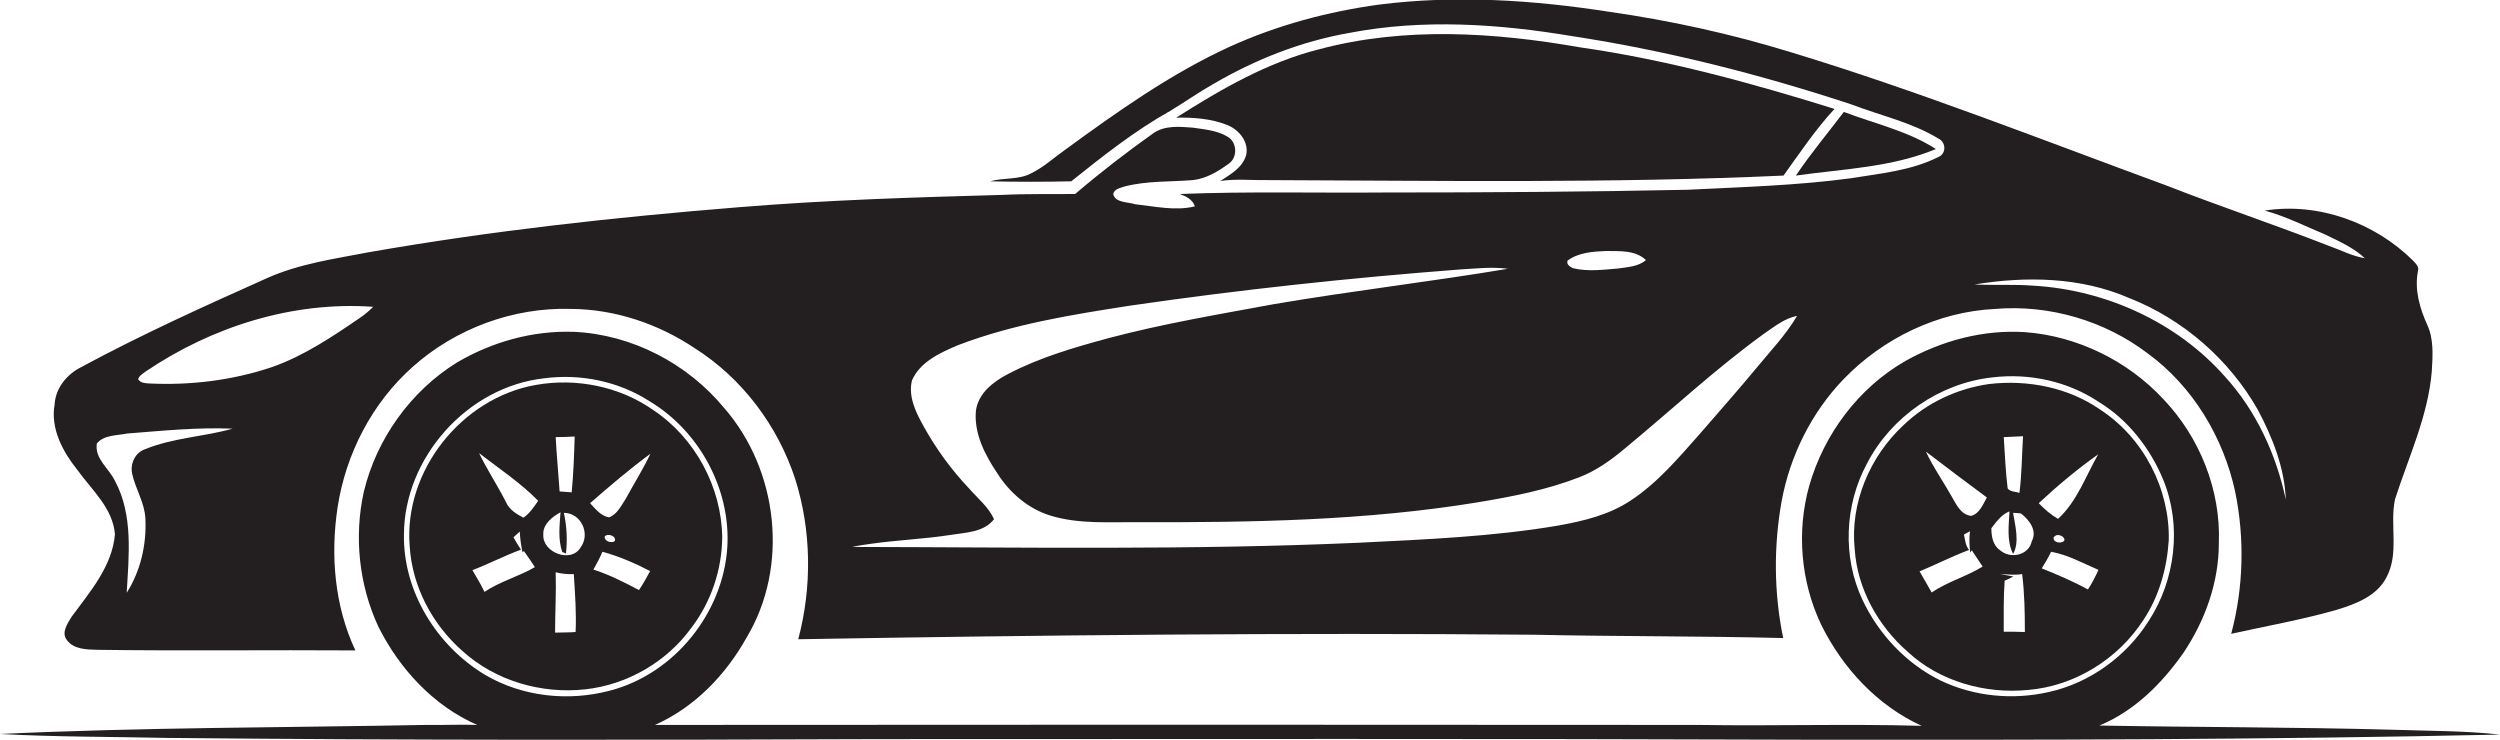 <?xml version="1.0" encoding="utf-8"?>
<!-- Generator: Adobe Illustrator 19.2.0, SVG Export Plug-In . SVG Version: 6.00 Build 0)  -->
<svg version="1.1" id="Layer_1" xmlns="http://www.w3.org/2000/svg" xmlns:xlink="http://www.w3.org/1999/xlink" x="0px" y="0px"
	 viewBox="0 0 828.7 245.2" enable-background="new 0 0 828.7 245.2" xml:space="preserve">
<g>
	<path fill="#231F20" d="M38.1,177.1c-0.9,10.7-8.4,19.2-14.4,27.4c-1.3,2.2-3.5,5.2-1.5,7.7c2.3,3.1,6.6,3.1,10.1,3.2
		c28.5,0.4,57,0,85.5,0.2c-6.9-14.7-8.3-31.5-5.9-47.4c2.7-17.7,11.4-34.6,24.9-46.6c14.2-12.7,33.4-19.8,52.5-19.2
		c14.5,0.1,28.8,4.9,40.8,12.9c15.9,10,27.7,25.8,33.5,43.5c5.4,17.1,5.6,35.8,1,53.1c81.3-1.4,162.6-2.2,243.9-1.5
		c27.5,0.6,55,0.4,82.6,1.1c-3.1-14.9-3.2-30.5-0.5-45.5c2.8-15,9.9-29.3,20.5-40.3c13.1-13.6,31.3-22.4,50.3-23.3
		c17.9-1.5,36.3,3.9,50.6,14.8c14.9,10.9,25,27.8,28.9,45.7c3.2,15.5,2.8,31.9-1.3,47.2c11.7-2.6,23.6-4.7,35.1-8
		c6.2-1.9,13.1-4.5,16.3-10.6c4.4-8,1.1-17.5,2.9-26c4.5-14,11-27.7,12.2-42.5c0.3-5.1,0.7-10.5-1.5-15.3
		c-2.5-5.5-4.3-11.7-3.1-17.8c0.5-1.5-0.8-2.6-1.6-3.5c-12.7-12.6-31.4-19.4-49.2-16.6c7,1.9,13.5,5.2,20.2,8
		c4.5,2.2,9.3,4.3,13,7.8c-4.2-0.7-7.9-2.7-11.9-4.1c-17.9-7-36.2-13.1-54.1-20.1c-41.4-15.2-82.4-31.4-124.6-44.2
		c-19.6-6-39.6-10.4-59.9-13.3c-25.1-3.9-50.8-5.6-76.1-2.4c-17,2.3-33.8,6.8-49.5,13.9c-19.7,9-37.4,21.6-54.8,34.3
		c-3.7,2.6-7,5.7-11.1,7.7c-4.2,2.3-9.2,1.4-13.7,2.7c9,0.2,17.9,0.2,26.9,0c10.5-8.4,21.1-16.8,32.9-23.4c4.8-2.9,9.3-6.1,14.1-8.8
		c14-8.2,29.2-14.2,45.2-17c24.4-4.7,49.6-3,74,1.1c31.4,4.8,62.3,12.7,92.4,22.6c9.6,3.7,19.9,5.9,28.8,11.3
		c2.7,1.2,2.7,5.2-0.1,6.2c-9,4.5-19.2,5.4-29,7c-17.9,2.4-36,2.9-54.1,3.8c-33.3,0.7-66.7,0.9-100,0.9c-22.7,0.2-45.5-0.4-68.2,0.5
		c2.1,0.8,4.2,1.8,5,4.1c-6.5,1.6-13.3,0-19.8-0.7c-2.4-0.8-6.6-0.4-7.3-3.4c0.4-1.7,2.4-2,3.8-2.5c7.4-1.9,15.1-1.5,22.6-2.1
		c4.5-0.5,8.4-2.9,12-5.5c2.9-2.1,2.7-7.1-0.5-8.9c-3.5-2.1-7.6-2.4-11.6-3c-4.3-0.3-9.1-0.8-12.9,1.8c-9,6.4-17.7,13.1-26,20.2
		c-8,0.1-16.1-0.1-24.1,0.3c-29.2,0.8-58.4,1.7-87.5,4.1c-41,3.3-82,7.8-122.5,14.9c-11.4,2.2-23.1,3.8-33.8,8.6
		c-20.8,9.3-41.6,18.7-61.6,29.5c-4.8,2.4-8.5,7-8.8,12.4c-1.4,8,2.7,15.6,7.5,21.6C30.4,162.4,37.4,168.4,38.1,177.1z M705.8,98.8
		c17.8,7,33.1,20.3,42.6,37c4.9,9.2,8.9,19.3,9.3,29.8c-3.2-15-9.8-29.4-20.2-40.8c-15.9-18-39.5-28.7-63.4-30.1
		c-6.5-0.5-13.1-0.1-19.6-0.4C671.6,91.5,689.7,91.8,705.8,98.8z M519.6,86.4c3.6-2.7,8.3-3,12.7-3.2c4.5,0.1,9.7-0.4,13.3,3
		c-2.5,2.2-6,2.3-9.2,2.8c-5,0.4-10,1.1-15-0.1C520.4,88.4,519.2,87.7,519.6,86.4z M288.4,180.3c8.9-1.3,17.9-1.6,26.8-3
		c4.9-0.8,10.9-0.8,14.3-5.2c-1.8-4-5.3-6.8-8.1-10c-6-6.3-11.1-13.3-15.3-20.9c-2.5-4.5-5.1-9.7-3.8-15.1
		c2.7-6.2,9.4-9.2,15.3-11.7c18.3-7,37.8-10.1,57.1-13.1c36.4-5.3,72.9-9.2,109.6-12c5.1-0.3,10.3-0.9,15.5-0.2
		c-25.7,4.3-51.6,7.3-77.4,11.7c-18.4,3.4-36.9,6.5-55,11.3c-11.4,3.1-22.8,6.4-33.3,11.9c-4.8,2.5-9.8,6.3-10.6,12.1
		c-0.7,7.6,3,14.7,7.1,20.8c4.1,6.5,10.4,11.9,17.9,14.1c9.4,2.8,19.3,2,28.9,2.1c37.6,0.1,75.3-0.5,112.5-6.6
		c11.4-1.9,22.8-4.1,33.6-8.3c5.7-2.2,10.7-5.8,15.3-9.7c15.4-12.7,29.9-26.3,46.1-38c3.4-2.3,6.7-5,10.8-5.8
		c-3.7,6.3-8.8,11.6-13.4,17.2c-6.2,7.5-12.6,14.7-19,22.1c-7,7.9-14,16.2-22.9,22c-7.1,4.7-15.5,6.7-23.8,8.2
		c-21.8,3.7-44,4.6-66.1,5.7c-56,2.5-112,1.5-168,1.4C284.2,180.9,286.3,180.6,288.4,180.3z M48.2,123.2
		c22-14.9,48.8-23.4,75.5-21.5c-1.3,1.3-2.8,2.6-4.3,3.6c-9.2,6.3-18.7,12.7-29.3,16.4c-13.1,4.4-27.1,6.1-40.9,5.4
		c-1.3-0.1-2.7-0.2-3.4-1.4C46.1,124.6,47.3,123.9,48.2,123.2z M32.1,147c2.4-2.9,6.7-2.6,10.1-3.3c11.6-0.9,23.2-2.1,34.9-1.6
		c-9.6,2.7-19.7,3-29,6.8c-3.3,1.1-5,4.8-4.3,8.1c1.1,5.1,4.2,9.7,4.4,15c0.4,8.5-1.6,17.3-6.2,24.5c0.7-12.3,2.2-25.8-3.9-37.1
		C36.2,155.3,31.3,152.1,32.1,147z"/>
	<path fill="#231F20" d="M437.4,16.3c-17.2,4.3-32.7,13.3-47.5,22.7c5.7-0.1,11.5,0.3,16.8,2.4c3.9,1.5,7.3,5.5,6.4,9.9
		c-1.1,4.2-5.2,6.5-8.6,8.7c5.2-0.8,10.5-0.2,15.7-0.3c57,0.2,114,1.1,171-1.5c5.4-7.5,10.6-15.3,16.9-22.1
		c-27.6-8.6-55.6-16.3-84.3-20.4C495.3,10.7,465.6,8.8,437.4,16.3z"/>
	<path fill="#231F20" d="M611.2,37.1c-5.3,7-11,13.8-15.9,21.1c15.6-2.2,31.8-2.7,46.4-8.8C632.4,43.4,621.4,41,611.2,37.1z"/>
	<path fill="#231F20" d="M793.3,241.9c-32.5-0.9-64.9-0.8-97.4-1.4c11.6-4.8,20.7-13.9,27.8-24c7.2-10.7,11.8-23.4,11.8-36.4
		c0.7-17.6-6.3-35.1-18.4-47.8c-11.8-12.7-28.5-20.9-45.8-22.2c-13.8-0.9-27.6,2.8-39.6,9.5c-15.6,8.9-27.1,24.3-32,41.5
		c-4.2,15.1-2.8,31.6,3.9,45.8c7.1,14.5,18.7,27,33.4,33.7c-24.5-0.7-49.1,0.1-73.7-0.3c-115.4-0.1-230.8-0.1-346.2,0
		c13.1-5.8,23.5-16.6,30.4-29c14.1-23.5,10.5-55.4-7.4-76c-12.2-14.8-30.6-24.4-49.8-25.3c-13.6-0.5-27.2,3.3-38.9,10.2
		c-15.3,9.5-26.6,25.3-30.8,42.8c-3.3,14.9-1.6,30.9,4.8,44.7c7,14,18.3,26.3,32.8,32.6c-5.7-0.2-11.3,0.1-17,0
		C94.1,241.2,47,241.1,0,243.3c18.4,1,36.9,0.9,55.3,1.3c79,0.8,158,0.7,236.9,0.4c102,0,204-0.2,306,0.2
		c76.8,0.1,153.7,0,230.5-1.7C816.9,242.2,805.1,242.3,793.3,241.9z M202.3,228.9c-13.8,3.7-29.1,2.1-41.5-5.2
		c-16-9.6-27.2-27.6-26.9-46.5c0.1-25.5,21-49,46.5-51.8c12-1.6,24.7,1,34.9,7.6c16.4,9.8,26.9,29,25.8,48.2
		C239.8,203.1,223.6,223.3,202.3,228.9z M643.3,225.6c-11.4-5.6-20.5-15.3-25.9-26.7c-6.7-14.2-6-31.5,1.5-45.3
		c8-15.5,24.1-26.6,41.5-28.5c12.3-1.5,25.1,1.3,35.4,8.2c9.7,5.9,17,15.4,21.3,25.8c6.2,15.2,4,33.2-4.9,46.8
		c-7.4,11.7-19.5,20.5-33.1,23.5C667.2,232.1,654.4,230.9,643.3,225.6z"/>
	<path fill="#231F20" d="M239.4,178.1c-0.2-16.6-9-33-22.9-42.2c-11.1-7.8-25.5-10.7-38.9-8.3c-24.5,4.3-43.8,28.4-41.8,53.4
		c0.8,13.4,7.5,26,17.5,34.8c10.9,9.9,26.2,14.3,40.7,12.7c13.8-1.5,26.9-9,35.1-20.3C235.7,199.6,239.3,188.9,239.4,178.1z
		 M190.5,144.7c-0.2,6.2-0.4,12.4-1,18.5c-1.3-0.1-2.7-0.2-4-0.3c-0.4-6-1-12-1.3-18C186.3,144.9,188.4,144.8,190.5,144.7z
		 M160.6,196.2c-1.2-2.5-2.6-4.8-4-7.2c5.5-2.1,10.6-4.8,16.1-6.8c-0.9-1.3-1.7-2.7-2.5-4.1c0.7-0.6,1.4-1.3,2.1-1.9
		c0.1,2.3,0.4,4.6,0.9,6.8l0.5-0.3c1.2,1.8,2.5,3.5,3.6,5.3C172,191.1,165.8,192.7,160.6,196.2z M173.5,171.6
		c-2.3-1.2-4.6-2.6-5.7-5c-2.8-5.6-6.3-10.8-9-16.4c6.6,5.1,13.7,9.8,19.6,15.8C177,168,175.6,170.2,173.5,171.6z M190.8,209.5
		c-2.3,0.2-4.6,0.1-6.8,0.2c0-6.7,0.4-13.3,0.2-20c2,0.5,4,0.7,6,0.6C190.6,196.7,191.1,203.1,190.8,209.5z M192.5,181.4
		c-3.2,5.5-12.8,1.7-12.4-4.2c-0.2-3.5,3-5.9,5.7-7.4c-0.3,4.4-0.9,9,0.6,13.2c0.3,0.1,0.9,0.3,1.2,0.5c0.5-4.5,0.3-9.1-0.7-13.5
		C192.6,170,195.8,176.9,192.5,181.4z M211.8,195.6c-4.9-2.6-9.8-5.1-15.1-6.8c1.1-1.9,2.1-3.8,3-5.9c5.5,1.5,10.8,3.8,15.8,6.4
		C214.4,191.4,213.2,193.5,211.8,195.6z M200.5,177.7c1.1-0.9,3.8-0.1,3.3,1.6C202.8,180.3,200,179.3,200.5,177.7z M207.5,165.2
		c-1.5,2.3-2.9,5.3-5.6,6.3c-2.8-0.5-4.5-2.8-6.3-4.7c6.5-5.7,13.1-11.3,20-16.4C213.2,155.5,210.2,160.2,207.5,165.2z"/>
	<path fill="#231F20" d="M718.9,179.1c0.4-17-8.4-34-22.7-43.3c-10.6-7.4-24.1-10-36.9-8.5c-10.5,1.5-20.6,6.2-28.3,13.6
		c-11.2,10.4-17.8,25.9-16.2,41.2c0.9,13.1,7.7,25.3,17.5,33.9c10.6,9.9,25.8,14.1,40,12.7c15.4-1.3,29.8-10.2,38.2-23.2
		C715.7,197.7,718.3,188.4,718.9,179.1z M640.3,196.4c-1.3-2.4-2.7-4.7-4-7c5.5-2.3,10.8-5,16.4-7.1c-1.2-1.5-1.3-3.4-1.7-5.1
		c0.5-0.3,1.5-0.8,2-1.1c-0.3,2.4-0.2,4.8,0.1,7.1l0.5-0.8c1.2,1.8,2.4,3.6,3.6,5.4C651.9,191.1,645.6,192.8,640.3,196.4z
		 M653.4,171c-3.5-0.4-4.9-3.8-6.5-6.5c-2.8-5-6.1-9.6-8.5-14.8c6.7,5.1,13.4,10.2,20.2,15.2C657.3,167.3,656.1,170.3,653.4,171z
		 M670.6,144.6c-0.4,6.3-0.4,12.6-1.2,18.8c-1.3-0.5-3-0.3-3.9-1.5c-0.7-5.6-0.9-11.3-1.3-17C666.3,144.8,668.5,144.7,670.6,144.6z
		 M664.2,209.4c0-5.6-0.1-11.3,0.3-16.9c0.7-0.3,2.2-1,2.9-1.4c-1.1-0.2-3.3-0.6-4.4-0.8c2.4,0.1,4.9,0.4,7.3,0
		c0.8,6.4,0.9,12.8,0.9,19.2C668.8,209.4,666.5,209.4,664.2,209.4z M673.5,179.4c-1,4.7-7.1,6-10.5,3c-2.4-1.6-2.9-4.6-2.9-7.3
		c1.7-2.2,3.3-4.5,6-5.6c-0.2,4.6-1,9.8,1.2,14.1c2.2-3.8,0.7-9.3,0-13.6c0.6,0,1.9,0.1,2.6,0.2
		C672.6,172.3,675.4,175.8,673.5,179.4z M692.1,195.4c-4.9-2.7-10.1-4.9-15.3-7c1.1-1.8,2.2-3.6,3.1-5.5c5.6,1,10.5,3.8,15.7,6
		C694.6,191.1,693.5,193.3,692.1,195.4z M680.7,178.2c0.7-1,1.7-1.1,2.9-0.4C686.3,180,680.6,180.8,680.7,178.2z M682.2,172
		c-2.4-1.4-4.5-3.2-6.4-5.2c6.2-5.8,12.8-11.3,19.7-16.2C691.4,157.8,688.5,166.2,682.2,172z"/>
</g>
</svg>
